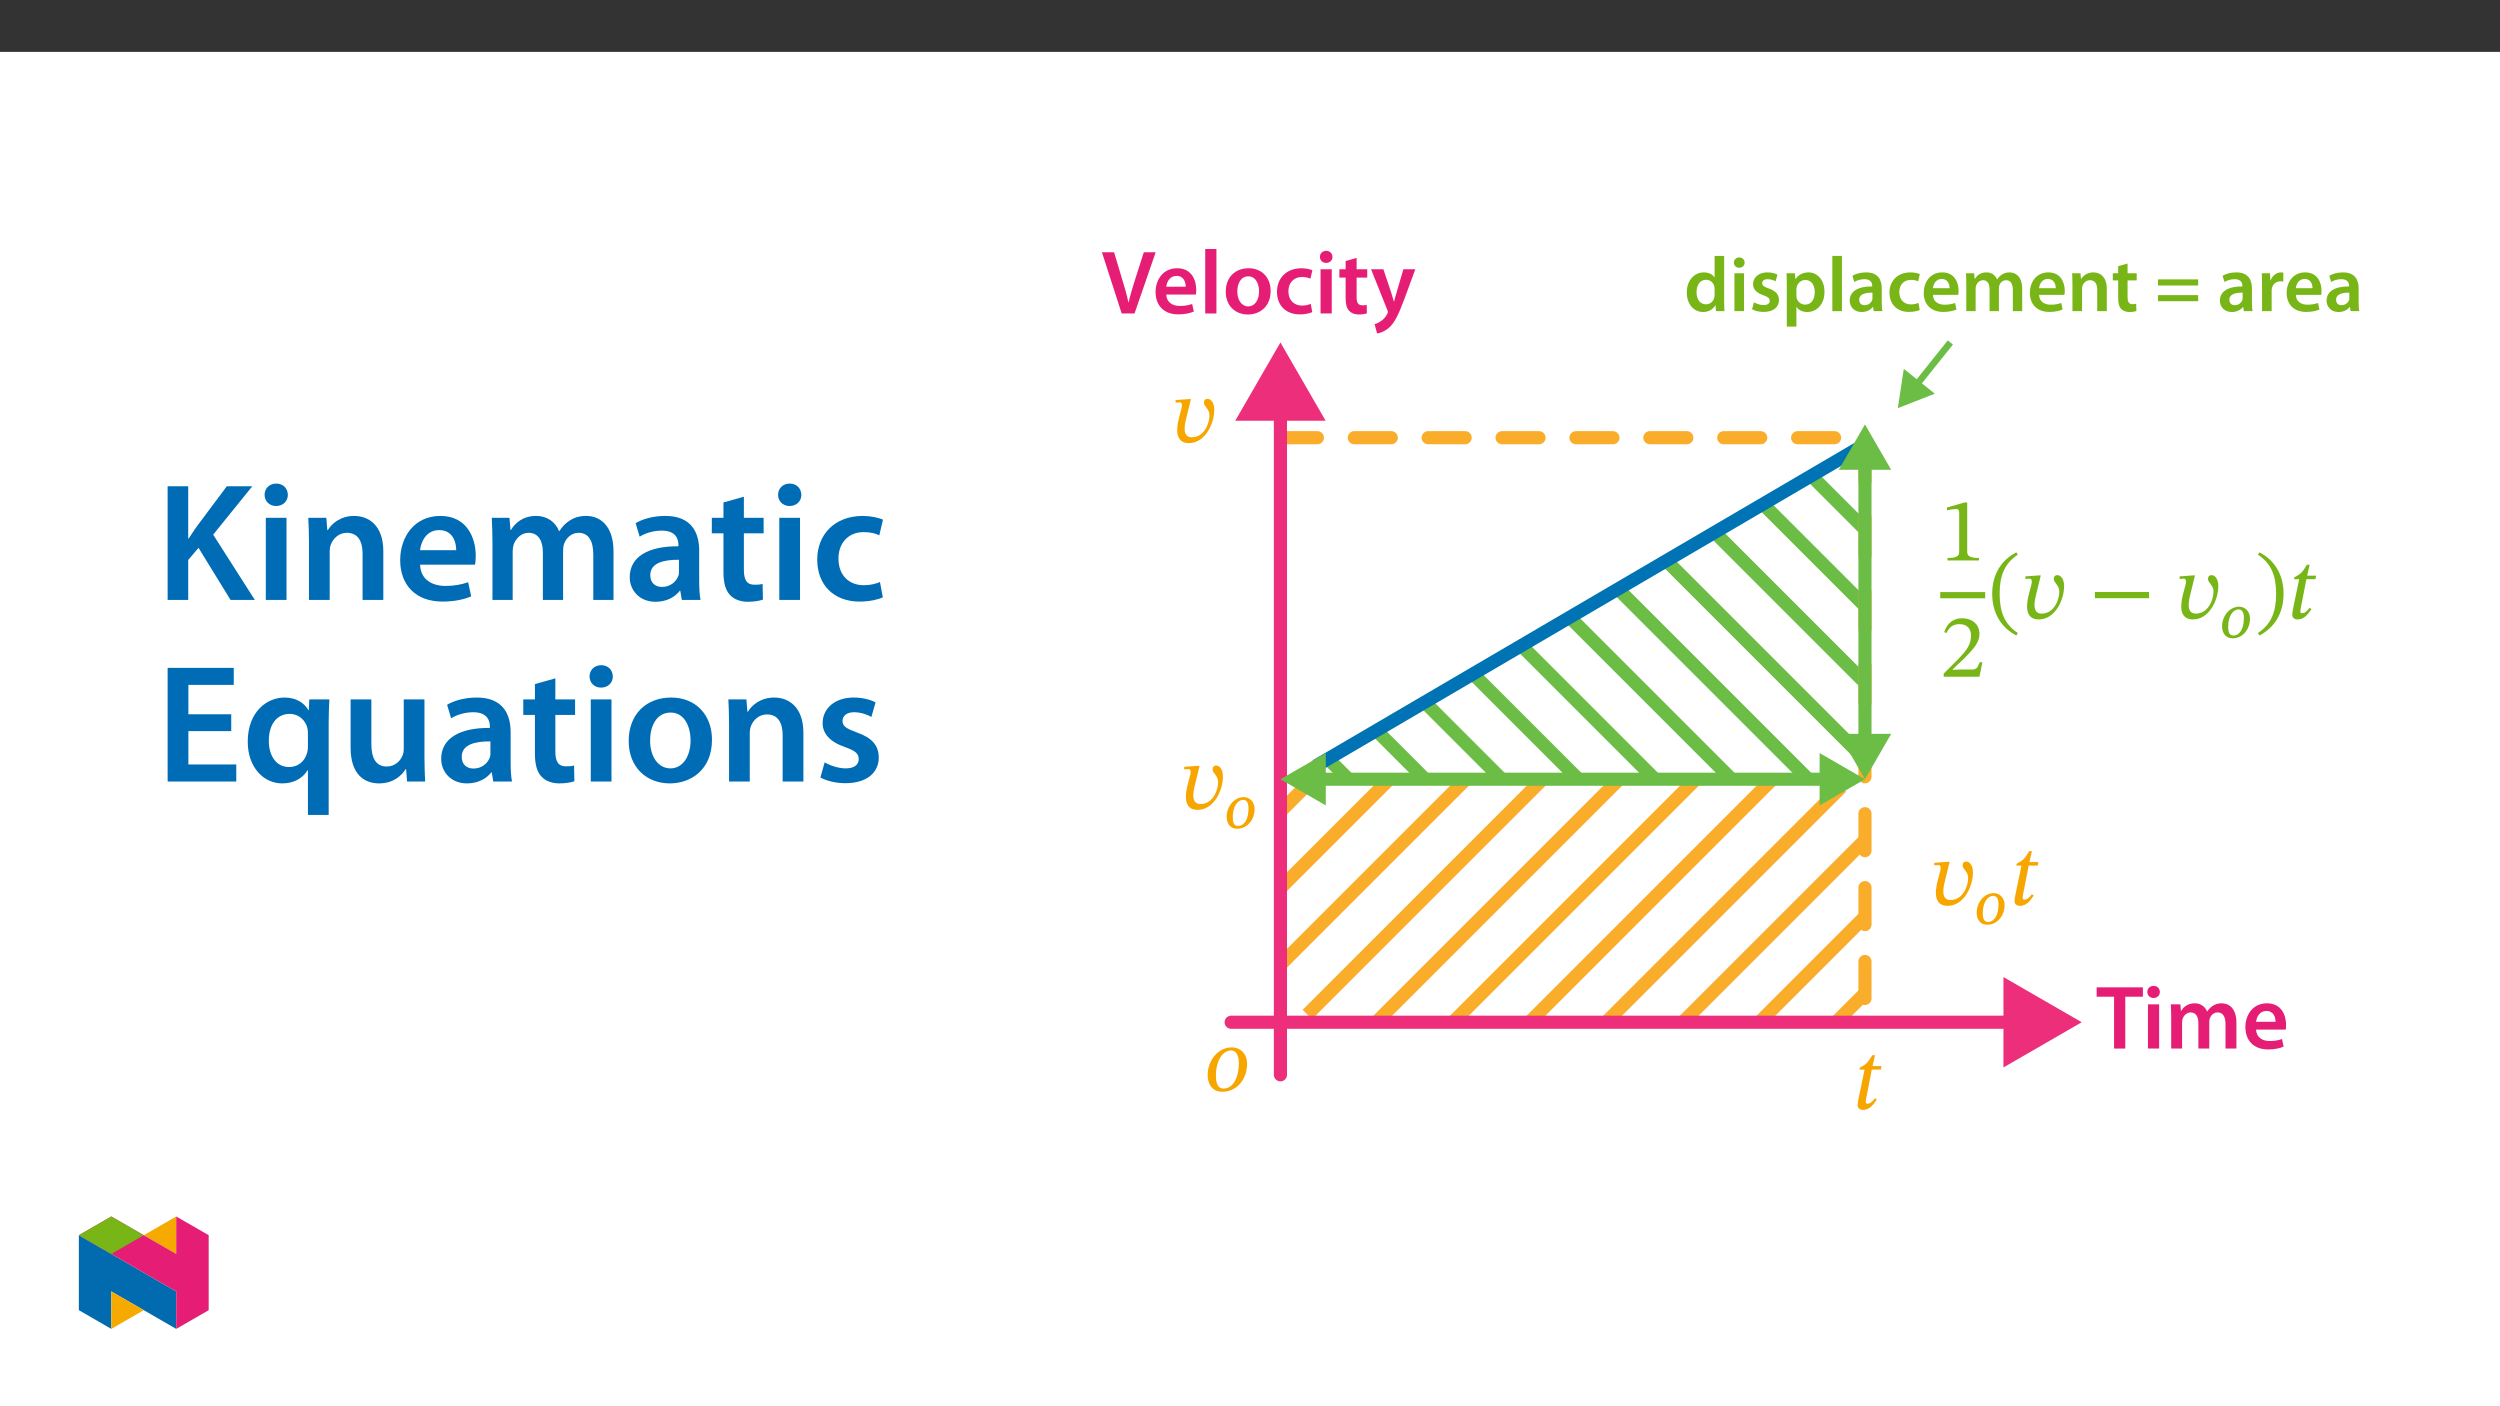 ﻿<?xml version="1.0" encoding="utf-8"?>
<svg xmlns="http://www.w3.org/2000/svg" xmlns:xlink="http://www.w3.org/1999/xlink" viewBox="0 0 960 540" version="1.1">
  <rect x="0" y="0" width="960" height="540" fill="#333333" stroke="none"/>
  <defs>
    <g>
      <symbol overflow="visible" id="glyph0-0">
        <path style="stroke:none;" d="M 0 0 L 14.938 0 L 14.938 -20.922 L 0 -20.922 Z M 7.469 -11.812 L 2.391 -19.422 L 12.547 -19.422 Z M 8.375 -10.469 L 13.453 -18.078 L 13.453 -2.844 Z M 2.391 -1.5 L 7.469 -9.109 L 12.547 -1.5 Z M 1.5 -18.078 L 6.578 -10.469 L 1.5 -2.844 Z M 1.5 -18.078 " />
      </symbol>
      <symbol overflow="visible" id="glyph0-1">
        <path style="stroke:none;" d="M 11.719 -21.219 L 11.719 -13 L 11.656 -13 C 11 -14.078 9.562 -14.891 7.562 -14.891 C 4.062 -14.891 1.016 -11.984 1.047 -7.109 C 1.047 -2.625 3.797 0.328 7.297 0.328 C 9.391 0.328 11.156 -0.688 12.016 -2.297 L 12.078 -2.297 L 12.25 0 L 15.516 0 C 15.453 -0.984 15.391 -2.594 15.391 -4.094 L 15.391 -21.219 Z M 11.719 -6.312 C 11.719 -5.922 11.688 -5.562 11.594 -5.234 C 11.234 -3.641 9.922 -2.625 8.422 -2.625 C 6.094 -2.625 4.781 -4.578 4.781 -7.266 C 4.781 -9.953 6.094 -12.047 8.453 -12.047 C 10.141 -12.047 11.297 -10.875 11.625 -9.469 C 11.688 -9.172 11.719 -8.781 11.719 -8.484 Z M 11.719 -6.312 " />
      </symbol>
      <symbol overflow="visible" id="glyph0-2">
        <path style="stroke:none;" d="M 5.656 0 L 5.656 -14.562 L 1.969 -14.562 L 1.969 0 Z M 3.828 -20.625 C 2.594 -20.625 1.766 -19.75 1.766 -18.625 C 1.766 -17.547 2.578 -16.656 3.797 -16.656 C 5.078 -16.656 5.891 -17.547 5.891 -18.625 C 5.859 -19.75 5.078 -20.625 3.828 -20.625 Z M 3.828 -20.625 " />
      </symbol>
      <symbol overflow="visible" id="glyph0-3">
        <path style="stroke:none;" d="M 1.078 -0.719 C 2.156 -0.125 3.734 0.297 5.5 0.297 C 9.359 0.297 11.422 -1.609 11.422 -4.281 C 11.391 -6.422 10.188 -7.766 7.531 -8.703 C 5.672 -9.391 4.984 -9.797 4.984 -10.734 C 4.984 -11.625 5.703 -12.281 7.031 -12.281 C 8.312 -12.281 9.5 -11.812 10.109 -11.453 L 10.844 -14.016 C 9.984 -14.5 8.578 -14.891 6.969 -14.891 C 3.594 -14.891 1.469 -12.906 1.469 -10.344 C 1.469 -8.609 2.625 -7.047 5.469 -6.094 C 7.266 -5.438 7.859 -4.969 7.859 -3.969 C 7.859 -3.016 7.141 -2.328 5.531 -2.328 C 4.219 -2.328 2.625 -2.906 1.828 -3.406 Z M 1.078 -0.719 " />
      </symbol>
      <symbol overflow="visible" id="glyph0-4">
        <path style="stroke:none;" d="M 1.969 5.922 L 5.656 5.922 L 5.656 -1.609 L 5.703 -1.609 C 6.453 -0.453 7.984 0.328 9.797 0.328 C 13.125 0.328 16.438 -2.219 16.438 -7.469 C 16.438 -12.016 13.656 -14.891 10.312 -14.891 C 8.094 -14.891 6.391 -13.953 5.328 -12.312 L 5.266 -12.312 L 5.078 -14.562 L 1.859 -14.562 C 1.906 -13.188 1.969 -11.625 1.969 -9.719 Z M 5.656 -8.344 C 5.656 -8.641 5.703 -8.969 5.766 -9.266 C 6.156 -10.875 7.562 -11.984 9.094 -11.984 C 11.453 -11.984 12.703 -9.891 12.703 -7.328 C 12.703 -4.453 11.328 -2.516 9 -2.516 C 7.406 -2.516 6.125 -3.594 5.734 -5.078 C 5.672 -5.406 5.656 -5.734 5.656 -6.094 Z M 5.656 -8.344 " />
      </symbol>
      <symbol overflow="visible" id="glyph0-5">
        <path style="stroke:none;" d="M 1.969 0 L 5.656 0 L 5.656 -21.219 L 1.969 -21.219 Z M 1.969 0 " />
      </symbol>
      <symbol overflow="visible" id="glyph0-6">
        <path style="stroke:none;" d="M 13.266 -8.734 C 13.266 -11.922 11.922 -14.891 7.266 -14.891 C 4.969 -14.891 3.078 -14.25 2 -13.594 L 2.719 -11.203 C 3.703 -11.844 5.203 -12.281 6.641 -12.281 C 9.203 -12.281 9.594 -10.703 9.594 -9.75 L 9.594 -9.5 C 4.219 -9.531 0.953 -7.656 0.953 -4 C 0.953 -1.797 2.594 0.328 5.531 0.328 C 7.438 0.328 8.969 -0.484 9.828 -1.609 L 9.922 -1.609 L 10.188 0 L 13.516 0 C 13.328 -0.891 13.266 -2.188 13.266 -3.5 Z M 9.688 -5.109 C 9.688 -4.844 9.688 -4.578 9.594 -4.297 C 9.234 -3.266 8.188 -2.297 6.703 -2.297 C 5.531 -2.297 4.609 -2.953 4.609 -4.391 C 4.609 -6.609 7.078 -7.141 9.688 -7.109 Z M 9.688 -5.109 " />
      </symbol>
      <symbol overflow="visible" id="glyph0-7">
        <path style="stroke:none;" d="M 12.172 -3.172 C 11.453 -2.875 10.516 -2.594 9.266 -2.594 C 6.75 -2.594 4.812 -4.297 4.812 -7.297 C 4.781 -9.953 6.453 -12.016 9.266 -12.016 C 10.578 -12.016 11.453 -11.75 12.047 -11.453 L 12.703 -14.234 C 11.859 -14.594 10.484 -14.891 9.141 -14.891 C 4.031 -14.891 1.047 -11.516 1.047 -7.141 C 1.047 -2.625 4 0.297 8.547 0.297 C 10.375 0.297 11.891 -0.094 12.672 -0.453 Z M 12.172 -3.172 " />
      </symbol>
      <symbol overflow="visible" id="glyph0-8">
        <path style="stroke:none;" d="M 14.312 -6.25 C 14.375 -6.578 14.438 -7.109 14.438 -7.797 C 14.438 -11 12.891 -14.891 8.156 -14.891 C 3.5 -14.891 1.047 -11.094 1.047 -7.047 C 1.047 -2.594 3.828 0.297 8.547 0.297 C 10.641 0.297 12.375 -0.094 13.625 -0.625 L 13.094 -3.141 C 11.953 -2.75 10.766 -2.484 9.062 -2.484 C 6.703 -2.484 4.656 -3.609 4.578 -6.25 Z M 4.578 -8.812 C 4.719 -10.312 5.672 -12.375 7.953 -12.375 C 10.406 -12.375 11 -10.156 10.969 -8.812 Z M 4.578 -8.812 " />
      </symbol>
      <symbol overflow="visible" id="glyph0-9">
        <path style="stroke:none;" d="M 1.969 0 L 5.562 0 L 5.562 -8.609 C 5.562 -9.031 5.625 -9.453 5.734 -9.828 C 6.094 -10.828 7.031 -11.891 8.406 -11.891 C 10.109 -11.891 10.906 -10.469 10.906 -8.422 L 10.906 0 L 14.5 0 L 14.5 -8.734 C 14.5 -9.141 14.562 -9.625 14.672 -9.953 C 15.062 -11 15.984 -11.891 17.25 -11.891 C 19.016 -11.891 19.844 -10.469 19.844 -8.047 L 19.844 0 L 23.438 0 L 23.438 -8.578 C 23.438 -13.234 20.984 -14.891 18.594 -14.891 C 17.359 -14.891 16.438 -14.594 15.609 -14.016 C 14.938 -13.594 14.344 -13 13.844 -12.203 L 13.781 -12.203 C 13.156 -13.812 11.656 -14.891 9.75 -14.891 C 7.266 -14.891 5.953 -13.547 5.266 -12.406 L 5.172 -12.406 L 4.984 -14.562 L 1.859 -14.562 C 1.906 -13.297 1.969 -11.891 1.969 -10.219 Z M 1.969 0 " />
      </symbol>
      <symbol overflow="visible" id="glyph0-10">
        <path style="stroke:none;" d="M 1.969 0 L 5.656 0 L 5.656 -8.578 C 5.656 -9 5.703 -9.453 5.828 -9.75 C 6.219 -10.844 7.234 -11.891 8.703 -11.891 C 10.703 -11.891 11.484 -10.312 11.484 -8.219 L 11.484 0 L 15.156 0 L 15.156 -8.641 C 15.156 -13.234 12.531 -14.891 9.984 -14.891 C 7.562 -14.891 5.984 -13.516 5.328 -12.375 L 5.234 -12.375 L 5.047 -14.562 L 1.859 -14.562 C 1.906 -13.297 1.969 -11.891 1.969 -10.219 Z M 1.969 0 " />
      </symbol>
      <symbol overflow="visible" id="glyph0-11">
        <path style="stroke:none;" d="M 2.578 -17.281 L 2.578 -14.562 L 0.516 -14.562 L 0.516 -11.812 L 2.578 -11.812 L 2.578 -4.969 C 2.578 -3.047 2.922 -1.703 3.734 -0.859 C 4.422 -0.125 5.531 0.328 6.906 0.328 C 8.047 0.328 9.031 0.156 9.562 -0.062 L 9.5 -2.844 C 9.094 -2.719 8.734 -2.688 8.078 -2.688 C 6.672 -2.688 6.188 -3.594 6.188 -5.375 L 6.188 -11.812 L 9.688 -11.812 L 9.688 -14.562 L 6.188 -14.562 L 6.188 -18.297 Z M 2.578 -17.281 " />
      </symbol>
      <symbol overflow="visible" id="glyph0-12">
        <path style="stroke:none;" d="M 16.625 -9.859 L 16.625 -12.203 L 1.203 -12.203 L 1.203 -9.859 Z M 16.625 -3.828 L 16.625 -6.156 L 1.203 -6.156 L 1.203 -3.828 Z M 16.625 -3.828 " />
      </symbol>
      <symbol overflow="visible" id="glyph0-13">
        <path style="stroke:none;" d="M 1.969 0 L 5.656 0 L 5.656 -7.562 C 5.656 -7.953 5.672 -8.344 5.734 -8.672 C 6.062 -10.344 7.297 -11.453 9.031 -11.453 C 9.469 -11.453 9.797 -11.422 10.141 -11.359 L 10.141 -14.797 C 9.828 -14.859 9.625 -14.891 9.266 -14.891 C 7.688 -14.891 5.984 -13.844 5.266 -11.812 L 5.172 -11.812 L 5.016 -14.562 L 1.859 -14.562 C 1.938 -13.266 1.969 -11.844 1.969 -9.859 Z M 1.969 0 " />
      </symbol>
      <symbol overflow="visible" id="glyph1-0">
        <path style="stroke:none;" d="M 11.156 -5.922 L 11.156 -6.484 C 11.156 -10.281 16.781 -13.016 16.781 -18.141 C 16.781 -21.766 13.734 -23.328 10.328 -23.328 C 6.797 -23.328 4.391 -21.344 4.391 -18.516 C 4.391 -16.875 5.062 -16.078 6.172 -16.078 C 7.016 -16.078 7.75 -16.531 7.75 -17.609 C 7.75 -18.938 7.016 -18.969 7.016 -20.125 C 7.016 -21.203 7.953 -22 10.016 -22 C 12.234 -22 13.641 -20.781 13.641 -18.031 C 13.641 -12.656 9.766 -11.375 9.766 -6.828 L 9.766 -5.922 Z M 12.484 -1.672 C 12.484 -2.75 11.75 -3.734 10.531 -3.734 C 9.234 -3.734 8.469 -2.797 8.469 -1.672 C 8.469 -0.516 9.141 0.281 10.5 0.281 C 11.75 0.281 12.484 -0.562 12.484 -1.672 Z M 20.75 5.891 L 20.75 -27.375 L 0.344 -27.375 L 0.344 5.891 Z M 18.938 4.047 L 2.125 4.047 L 2.125 -25.594 L 18.938 -25.594 Z M 18.938 4.047 " />
      </symbol>
      <symbol overflow="visible" id="glyph1-1">
        <path style="stroke:none;" d="M 14.859 0 L 14.859 -0.969 C 11.641 -0.969 10.359 -1.609 10.359 -3.312 L 10.359 -22.281 L 9.344 -22.281 L 2.578 -20.359 L 2.578 -19.219 C 3.656 -19.562 5.438 -19.781 6.141 -19.781 C 7.016 -19.781 7.281 -19.281 7.281 -18.062 L 7.281 -3.312 C 7.281 -1.562 6.062 -0.969 2.797 -0.969 L 2.797 0 Z M 14.859 0 " />
      </symbol>
      <symbol overflow="visible" id="glyph1-2">
        <path style="stroke:none;" d="M 16.188 -5.578 L 15.172 -5.578 C 14.375 -3.484 13.922 -2.75 12.062 -2.75 L 7.219 -2.75 L 4.781 -2.656 L 4.781 -2.828 L 9.375 -7.188 C 13.078 -10.922 15.062 -13.328 15.062 -16.422 C 15.062 -20.094 12.312 -22.453 8.375 -22.453 C 4.984 -22.453 2.609 -20.5 1.531 -17.125 L 2.375 -16.781 C 3.656 -19.391 5.203 -20.188 7.469 -20.188 C 10.156 -20.188 11.828 -18.516 11.828 -15.906 C 11.828 -12.234 10.078 -10.047 6.625 -6.484 L 1.328 -1.188 L 1.328 0 L 15.062 0 Z M 16.188 -5.578 " />
      </symbol>
      <symbol overflow="visible" id="glyph1-3">
        <path style="stroke:none;" d="M 1.5 -9.562 C 1.5 -1.891 5.156 3.594 10.781 6.484 L 11.328 5.516 C 6.25 2.156 4.359 -2.547 4.359 -9.562 C 4.359 -16.5 6.25 -21.172 11.328 -24.547 L 10.781 -25.453 C 5.156 -22.594 1.5 -17.156 1.5 -9.562 Z M 1.5 -9.562 " />
      </symbol>
      <symbol overflow="visible" id="glyph1-4">
        <path style="stroke:none;" d="M 6.969 -16.594 L 1.844 -16.219 L 1.844 -15.234 C 1.844 -15.234 2.891 -15.344 3.453 -15.344 C 4.078 -15.344 4.297 -14.859 4.297 -14.266 C 4.297 -13.562 4.047 -12.734 3.938 -12.344 L 3.25 -9.688 C 2.859 -8.234 2.469 -6.375 2.469 -4.703 C 2.469 -2.016 3.484 0.312 6.969 0.312 C 13.25 0.312 16.703 -7.188 16.703 -12.484 C 16.703 -14.969 15.625 -16.703 14.047 -16.703 C 13.328 -16.703 12.734 -16.188 12.734 -15.234 C 12.734 -13.703 14.859 -12.875 14.859 -10.422 C 14.859 -7.188 12.828 -1.922 8.062 -1.922 C 5.922 -1.922 5.328 -3.453 5.328 -5.266 C 5.328 -6.828 5.797 -8.688 6.109 -9.906 L 7.75 -16.594 Z M 6.969 -16.594 " />
      </symbol>
      <symbol overflow="visible" id="glyph1-5">
        <path style="stroke:none;" d="M 22.953 -7.844 L 22.953 -10.219 L 2.156 -10.219 L 2.156 -7.844 Z M 22.953 -7.844 " />
      </symbol>
      <symbol overflow="visible" id="glyph1-6">
        <path style="stroke:none;" d="M 10.922 -9.562 C 10.922 -17.156 7.25 -22.594 1.641 -25.453 L 1.078 -24.547 C 6.172 -21.172 8.062 -16.5 8.062 -9.562 C 8.062 -2.547 6.172 2.156 1.078 5.516 L 1.641 6.484 C 7.25 3.594 10.922 -1.891 10.922 -9.562 Z M 10.922 -9.562 " />
      </symbol>
      <symbol overflow="visible" id="glyph1-7">
        <path style="stroke:none;" d="M 11.016 -16.5 L 7.562 -16.5 L 8.516 -20.688 L 7.469 -20.688 C 5.719 -17.641 4.875 -17.016 2.656 -15.875 L 2.516 -15.141 L 4.5 -15.141 L 2.094 -3.516 C 2.062 -3.312 1.844 -2.125 1.844 -1.531 C 1.844 -0.453 2.516 0.312 3.969 0.312 C 6.734 0.312 8.203 -2.266 9.203 -3.625 L 8.516 -4.156 C 7.281 -2.578 6.562 -2.062 5.547 -2.062 C 5.062 -2.062 4.953 -2.406 4.953 -2.797 C 4.953 -3.391 5.203 -4.531 5.203 -4.531 L 7.281 -15.141 L 10.734 -15.141 Z M 11.016 -16.5 " />
      </symbol>
      <symbol overflow="visible" id="glyph1-8">
        <path style="stroke:none;" d="M 16.047 -10.359 C 16.047 -14.516 13.188 -16.703 10.219 -16.703 C 4.75 -16.703 0.906 -11.516 0.906 -6.109 C 0.906 -2.688 2.547 0.344 6.594 0.344 C 12.141 0.344 16.047 -4.5 16.047 -10.359 Z M 12.875 -10.703 C 12.875 -4.641 10.422 -0.875 6.969 -0.875 C 4.672 -0.875 4.078 -3.25 4.078 -5.797 C 4.078 -12.031 6.938 -15.516 9.938 -15.516 C 12.031 -15.516 12.875 -13.281 12.875 -10.703 Z M 12.875 -10.703 " />
      </symbol>
      <symbol overflow="visible" id="glyph2-0">
        <path style="stroke:none;" d="M 7.859 -4.25 L 7.859 -4.641 C 7.859 -7.297 11.781 -9.203 11.781 -12.781 C 11.781 -15.328 9.609 -16.547 7.219 -16.547 C 4.766 -16.547 3 -15.031 3 -13.062 C 3 -11.906 3.531 -11.25 4.312 -11.25 C 4.906 -11.25 5.469 -11.672 5.469 -12.422 C 5.469 -13.344 4.953 -13.375 4.953 -14.188 C 4.953 -14.938 5.562 -15.406 7 -15.406 C 8.562 -15.406 9.469 -14.641 9.469 -12.719 C 9.469 -8.953 6.766 -8.047 6.766 -4.875 L 6.766 -4.156 L 7.859 -4.156 Z M 8.781 -1.266 C 8.781 -2.031 8.219 -2.828 7.375 -2.828 C 6.469 -2.828 5.859 -2.047 5.859 -1.266 C 5.859 -0.469 6.391 0.188 7.344 0.188 C 8.219 0.188 8.781 -0.484 8.781 -1.266 Z M 14.578 4.031 L 14.578 -19.375 L 0.172 -19.375 L 0.172 4.125 L 14.578 4.125 Z M 13.25 2.609 L 1.531 2.609 L 1.531 -17.922 L 13.172 -17.922 L 13.172 2.609 Z M 13.25 2.609 " />
      </symbol>
      <symbol overflow="visible" id="glyph2-1">
        <path style="stroke:none;" d="M 11.281 -7.344 C 11.281 -10.25 9.219 -11.906 7.156 -11.906 C 3.312 -11.906 0.562 -8.156 0.562 -4.375 C 0.562 -1.984 1.781 0.25 4.609 0.25 C 8.5 0.25 11.281 -3.25 11.281 -7.344 Z M 8.938 -7.594 C 8.938 -3.344 7.297 -0.828 4.875 -0.828 C 3.266 -0.828 2.906 -2.375 2.906 -4.156 C 2.906 -8.516 4.859 -10.859 6.953 -10.859 C 8.422 -10.859 8.938 -9.391 8.938 -7.594 Z M 8.938 -7.594 " />
      </symbol>
      <symbol overflow="visible" id="glyph3-0">
        <path style="stroke:none;" d="M 0 0 L 17.438 0 L 17.438 -24.406 L 0 -24.406 Z M 8.719 -13.781 L 2.797 -22.672 L 14.641 -22.672 Z M 9.766 -12.203 L 15.688 -21.094 L 15.688 -3.312 Z M 2.797 -1.75 L 8.719 -10.641 L 14.641 -1.75 Z M 1.75 -21.094 L 7.672 -12.203 L 1.75 -3.312 Z M 1.75 -21.094 " />
      </symbol>
      <symbol overflow="visible" id="glyph3-1">
        <path style="stroke:none;" d="M 12.766 0 L 20.891 -23.5 L 16.328 -23.5 L 12.906 -12.766 C 12 -9.906 11.125 -7.047 10.5 -4.25 L 10.422 -4.25 C 9.828 -7.109 9.031 -9.828 8.125 -12.797 L 4.922 -23.5 L 0.25 -23.5 L 7.844 0 Z M 12.766 0 " />
      </symbol>
      <symbol overflow="visible" id="glyph3-2">
        <path style="stroke:none;" d="M 16.703 -7.281 C 16.781 -7.672 16.844 -8.297 16.844 -9.109 C 16.844 -12.828 15.031 -17.375 9.516 -17.375 C 4.078 -17.375 1.219 -12.938 1.219 -8.234 C 1.219 -3.031 4.469 0.344 9.969 0.344 C 12.422 0.344 14.438 -0.109 15.906 -0.734 L 15.281 -3.656 C 13.953 -3.203 12.562 -2.891 10.562 -2.891 C 7.812 -2.891 5.438 -4.219 5.328 -7.281 Z M 5.328 -10.281 C 5.516 -12.031 6.625 -14.438 9.281 -14.438 C 12.141 -14.438 12.828 -11.859 12.797 -10.281 Z M 5.328 -10.281 " />
      </symbol>
      <symbol overflow="visible" id="glyph3-3">
        <path style="stroke:none;" d="M 2.297 0 L 6.594 0 L 6.594 -24.766 L 2.297 -24.766 Z M 2.297 0 " />
      </symbol>
      <symbol overflow="visible" id="glyph3-4">
        <path style="stroke:none;" d="M 10.016 -17.375 C 4.875 -17.375 1.219 -13.953 1.219 -8.375 C 1.219 -2.891 4.953 0.391 9.734 0.391 C 14.047 0.391 18.453 -2.406 18.453 -8.656 C 18.453 -13.812 15.062 -17.375 10.016 -17.375 Z M 9.906 -14.266 C 12.828 -14.266 14.016 -11.188 14.016 -8.547 C 14.016 -5.094 12.312 -2.719 9.875 -2.719 C 7.281 -2.719 5.656 -5.203 5.656 -8.469 C 5.656 -11.297 6.875 -14.266 9.906 -14.266 Z M 9.906 -14.266 " />
      </symbol>
      <symbol overflow="visible" id="glyph3-5">
        <path style="stroke:none;" d="M 14.188 -3.703 C 13.359 -3.344 12.281 -3.031 10.812 -3.031 C 7.875 -3.031 5.609 -5.016 5.609 -8.516 C 5.578 -11.609 7.531 -14.016 10.812 -14.016 C 12.344 -14.016 13.359 -13.703 14.047 -13.359 L 14.828 -16.594 C 13.844 -17.016 12.234 -17.375 10.672 -17.375 C 4.703 -17.375 1.219 -13.422 1.219 -8.328 C 1.219 -3.062 4.672 0.344 9.969 0.344 C 12.109 0.344 13.875 -0.109 14.781 -0.516 Z M 14.188 -3.703 " />
      </symbol>
      <symbol overflow="visible" id="glyph3-6">
        <path style="stroke:none;" d="M 6.594 0 L 6.594 -16.984 L 2.297 -16.984 L 2.297 0 Z M 4.469 -24.062 C 3.031 -24.062 2.062 -23.047 2.062 -21.734 C 2.062 -20.469 3 -19.422 4.422 -19.422 C 5.922 -19.422 6.875 -20.469 6.875 -21.734 C 6.828 -23.047 5.922 -24.062 4.469 -24.062 Z M 4.469 -24.062 " />
      </symbol>
      <symbol overflow="visible" id="glyph3-7">
        <path style="stroke:none;" d="M 3 -20.156 L 3 -16.984 L 0.594 -16.984 L 0.594 -13.781 L 3 -13.781 L 3 -5.797 C 3 -3.562 3.422 -1.984 4.359 -1.016 C 5.156 -0.141 6.453 0.391 8.062 0.391 C 9.375 0.391 10.531 0.172 11.156 -0.062 L 11.094 -3.312 C 10.609 -3.172 10.188 -3.141 9.422 -3.141 C 7.781 -3.141 7.219 -4.188 7.219 -6.281 L 7.219 -13.781 L 11.297 -13.781 L 11.297 -16.984 L 7.219 -16.984 L 7.219 -21.344 Z M 3 -20.156 " />
      </symbol>
      <symbol overflow="visible" id="glyph3-8">
        <path style="stroke:none;" d="M 0.281 -16.984 L 6.516 -1.391 C 6.703 -0.969 6.734 -0.734 6.734 -0.562 C 6.734 -0.344 6.656 -0.109 6.484 0.203 C 5.891 1.359 4.953 2.375 4.109 2.891 C 3.25 3.516 2.375 3.906 1.641 4.078 L 2.609 7.672 C 3.656 7.531 5.406 6.969 7.109 5.516 C 9.109 3.766 10.672 0.938 13.016 -5.406 L 17.266 -16.984 L 12.688 -16.984 L 10.047 -7.922 C 9.688 -6.828 9.375 -5.547 9.141 -4.609 L 9.031 -4.609 C 8.781 -5.547 8.406 -6.828 8.062 -7.875 L 5.016 -16.984 Z M 0.281 -16.984 " />
      </symbol>
      <symbol overflow="visible" id="glyph3-9">
        <path style="stroke:none;" d="M 6.969 0 L 11.266 0 L 11.266 -19.906 L 18.031 -19.906 L 18.031 -23.5 L 0.281 -23.5 L 0.281 -19.906 L 6.969 -19.906 Z M 6.969 0 " />
      </symbol>
      <symbol overflow="visible" id="glyph3-10">
        <path style="stroke:none;" d="M 2.297 0 L 6.484 0 L 6.484 -10.047 C 6.484 -10.531 6.562 -11.016 6.703 -11.469 C 7.109 -12.625 8.203 -13.875 9.797 -13.875 C 11.781 -13.875 12.734 -12.203 12.734 -9.828 L 12.734 0 L 16.922 0 L 16.922 -10.188 C 16.922 -10.672 16.984 -11.234 17.125 -11.609 C 17.578 -12.828 18.656 -13.875 20.125 -13.875 C 22.188 -13.875 23.156 -12.203 23.156 -9.375 L 23.156 0 L 27.344 0 L 27.344 -10.016 C 27.344 -15.453 24.484 -17.375 21.688 -17.375 C 20.266 -17.375 19.188 -17.016 18.203 -16.359 C 17.438 -15.875 16.734 -15.172 16.141 -14.234 L 16.078 -14.234 C 15.344 -16.109 13.594 -17.375 11.375 -17.375 C 8.469 -17.375 6.938 -15.797 6.141 -14.469 L 6.031 -14.469 L 5.828 -16.984 L 2.156 -16.984 C 2.234 -15.516 2.297 -13.875 2.297 -11.922 Z M 2.297 0 " />
      </symbol>
      <symbol overflow="visible" id="glyph4-0">
        <path style="stroke:none;" d="M 0 0 L 32.375 0 L 32.375 -45.328 L 0 -45.328 Z M 16.188 -25.578 L 5.188 -42.094 L 27.188 -42.094 Z M 18.125 -22.656 L 29.141 -39.172 L 29.141 -6.156 Z M 5.188 -3.234 L 16.188 -19.75 L 27.188 -3.234 Z M 3.234 -39.172 L 14.25 -22.656 L 3.234 -6.156 Z M 3.234 -39.172 " />
      </symbol>
      <symbol overflow="visible" id="glyph4-1">
        <path style="stroke:none;" d="M 4.594 0 L 12.5 0 L 12.5 -15.344 L 16.453 -20 L 28.75 0 L 38.078 0 L 22.078 -25.062 L 37.109 -43.641 L 27.328 -43.641 L 15.859 -28.297 C 14.828 -26.812 13.734 -25.25 12.688 -23.562 L 12.5 -23.562 L 12.5 -43.641 L 4.594 -43.641 Z M 4.594 0 " />
      </symbol>
      <symbol overflow="visible" id="glyph4-2">
        <path style="stroke:none;" d="M 12.234 0 L 12.234 -31.531 L 4.281 -31.531 L 4.281 0 Z M 8.281 -44.672 C 5.641 -44.672 3.812 -42.797 3.812 -40.344 C 3.812 -38.016 5.562 -36.062 8.219 -36.062 C 11 -36.062 12.75 -38.016 12.75 -40.344 C 12.688 -42.797 11 -44.672 8.281 -44.672 Z M 8.281 -44.672 " />
      </symbol>
      <symbol overflow="visible" id="glyph4-3">
        <path style="stroke:none;" d="M 4.281 0 L 12.234 0 L 12.234 -18.578 C 12.234 -19.484 12.375 -20.469 12.625 -21.109 C 13.469 -23.5 15.672 -25.766 18.844 -25.766 C 23.188 -25.766 24.859 -22.344 24.859 -17.812 L 24.859 0 L 32.828 0 L 32.828 -18.719 C 32.828 -28.688 27.125 -32.25 21.625 -32.25 C 16.375 -32.25 12.953 -29.266 11.531 -26.812 L 11.328 -26.812 L 10.938 -31.531 L 4.016 -31.531 C 4.141 -28.812 4.281 -25.766 4.281 -22.141 Z M 4.281 0 " />
      </symbol>
      <symbol overflow="visible" id="glyph4-4">
        <path style="stroke:none;" d="M 31.016 -13.531 C 31.141 -14.25 31.281 -15.406 31.281 -16.906 C 31.281 -23.828 27.906 -32.25 17.672 -32.25 C 7.578 -32.25 2.266 -24.016 2.266 -15.281 C 2.266 -5.641 8.281 0.641 18.516 0.641 C 23.047 0.641 26.812 -0.188 29.531 -1.359 L 28.359 -6.797 C 25.906 -5.953 23.312 -5.375 19.625 -5.375 C 14.5 -5.375 10.094 -7.828 9.906 -13.531 Z M 9.906 -19.094 C 10.234 -22.344 12.297 -26.812 17.219 -26.812 C 22.531 -26.812 23.828 -22.016 23.766 -19.094 Z M 9.906 -19.094 " />
      </symbol>
      <symbol overflow="visible" id="glyph4-5">
        <path style="stroke:none;" d="M 4.281 0 L 12.047 0 L 12.047 -18.641 C 12.047 -19.547 12.172 -20.469 12.438 -21.297 C 13.203 -23.438 15.219 -25.766 18.188 -25.766 C 21.891 -25.766 23.641 -22.656 23.641 -18.266 L 23.641 0 L 31.406 0 L 31.406 -18.906 C 31.406 -19.812 31.531 -20.844 31.797 -21.562 C 32.641 -23.828 34.641 -25.766 37.359 -25.766 C 41.188 -25.766 43 -22.656 43 -17.422 L 43 0 L 50.766 0 L 50.766 -18.578 C 50.766 -28.688 45.453 -32.25 40.281 -32.25 C 37.625 -32.25 35.609 -31.594 33.797 -30.375 C 32.375 -29.469 31.078 -28.172 29.984 -26.422 L 29.844 -26.422 C 28.484 -29.922 25.25 -32.25 21.109 -32.25 C 15.734 -32.25 12.891 -29.328 11.391 -26.875 L 11.203 -26.875 L 10.812 -31.531 L 4.016 -31.531 C 4.141 -28.812 4.281 -25.766 4.281 -22.141 Z M 4.281 0 " />
      </symbol>
      <symbol overflow="visible" id="glyph4-6">
        <path style="stroke:none;" d="M 28.75 -18.906 C 28.75 -25.828 25.828 -32.25 15.734 -32.25 C 10.75 -32.25 6.672 -30.891 4.344 -29.469 L 5.891 -24.281 C 8.031 -25.641 11.266 -26.609 14.375 -26.609 C 19.938 -26.609 20.781 -23.188 20.781 -21.109 L 20.781 -20.594 C 9.125 -20.656 2.078 -16.578 2.078 -8.672 C 2.078 -3.891 5.641 0.719 11.984 0.719 C 16.125 0.719 19.422 -1.031 21.297 -3.5 L 21.5 -3.5 L 22.078 0 L 29.266 0 C 28.875 -1.938 28.75 -4.734 28.75 -7.578 Z M 20.984 -11.078 C 20.984 -10.484 20.984 -9.906 20.781 -9.328 C 20 -7.062 17.734 -4.984 14.5 -4.984 C 11.984 -4.984 9.969 -6.406 9.969 -9.516 C 9.969 -14.312 15.344 -15.469 20.984 -15.406 Z M 20.984 -11.078 " />
      </symbol>
      <symbol overflow="visible" id="glyph4-7">
        <path style="stroke:none;" d="M 5.562 -37.422 L 5.562 -31.531 L 1.094 -31.531 L 1.094 -25.578 L 5.562 -25.578 L 5.562 -10.75 C 5.562 -6.609 6.344 -3.688 8.094 -1.875 C 9.578 -0.266 11.984 0.719 14.953 0.719 C 17.422 0.719 19.547 0.328 20.719 -0.125 L 20.594 -6.156 C 19.688 -5.891 18.906 -5.828 17.484 -5.828 C 14.438 -5.828 13.406 -7.766 13.406 -11.656 L 13.406 -25.578 L 20.984 -25.578 L 20.984 -31.531 L 13.406 -31.531 L 13.406 -39.625 Z M 5.562 -37.422 " />
      </symbol>
      <symbol overflow="visible" id="glyph4-8">
        <path style="stroke:none;" d="M 26.359 -6.859 C 24.797 -6.219 22.797 -5.641 20.078 -5.641 C 14.641 -5.641 10.422 -9.328 10.422 -15.797 C 10.359 -21.562 13.984 -26.031 20.078 -26.031 C 22.922 -26.031 24.797 -25.453 26.094 -24.797 L 27.516 -30.828 C 25.703 -31.594 22.734 -32.25 19.812 -32.25 C 8.734 -32.25 2.266 -24.922 2.266 -15.469 C 2.266 -5.703 8.672 0.641 18.516 0.641 C 22.469 0.641 25.766 -0.188 27.453 -0.969 Z M 26.359 -6.859 " />
      </symbol>
      <symbol overflow="visible" id="glyph4-9">
        <path style="stroke:none;" d="M 29.016 -25.828 L 12.562 -25.828 L 12.562 -37.109 L 29.984 -37.109 L 29.984 -43.641 L 4.594 -43.641 L 4.594 0 L 30.953 0 L 30.953 -6.547 L 12.562 -6.547 L 12.562 -19.359 L 29.016 -19.359 Z M 29.016 -25.828 " />
      </symbol>
      <symbol overflow="visible" id="glyph4-10">
        <path style="stroke:none;" d="M 25.375 12.828 L 33.344 12.828 L 33.344 -22.406 C 33.344 -25.703 33.469 -28.688 33.609 -31.531 L 25.906 -31.531 L 25.703 -27.328 L 25.578 -27.391 C 23.891 -30.297 20.781 -32.25 16.375 -32.25 C 9.641 -32.25 2.266 -26.812 2.266 -15.281 C 2.266 -5.438 8.359 0.719 15.469 0.719 C 20.078 0.719 23.375 -1.297 25.25 -4.344 L 25.375 -4.344 Z M 25.375 -13.281 C 25.375 -12.5 25.25 -11.531 25 -10.812 C 24.094 -7.641 21.438 -5.562 18.188 -5.562 C 13.141 -5.562 10.359 -9.906 10.359 -15.672 C 10.359 -21.625 13.203 -25.969 18.391 -25.969 C 21.953 -25.969 24.469 -23.438 25.188 -20.469 C 25.312 -19.875 25.375 -19.172 25.375 -18.516 Z M 25.375 -13.281 " />
      </symbol>
      <symbol overflow="visible" id="glyph4-11">
        <path style="stroke:none;" d="M 32.5 -31.531 L 24.547 -31.531 L 24.547 -12.5 C 24.547 -11.594 24.406 -10.688 24.094 -10.031 C 23.312 -7.969 21.234 -5.766 18 -5.766 C 13.797 -5.766 12.109 -9.125 12.109 -14.375 L 12.109 -31.531 L 4.141 -31.531 L 4.141 -13.016 C 4.141 -2.719 9.391 0.719 15.094 0.719 C 20.781 0.719 23.891 -2.531 25.25 -4.734 L 25.453 -4.734 L 25.828 0 L 32.766 0 C 32.641 -2.594 32.5 -5.703 32.5 -9.453 Z M 32.5 -31.531 " />
      </symbol>
      <symbol overflow="visible" id="glyph4-12">
        <path style="stroke:none;" d="M 18.578 -32.25 C 9.062 -32.25 2.266 -25.906 2.266 -15.547 C 2.266 -5.375 9.188 0.719 18.062 0.719 C 26.094 0.719 34.25 -4.469 34.25 -16.062 C 34.25 -25.641 27.969 -32.25 18.578 -32.25 Z M 18.391 -26.484 C 23.828 -26.484 26.031 -20.781 26.031 -15.859 C 26.031 -9.453 22.859 -5.047 18.328 -5.047 C 13.531 -5.047 10.484 -9.641 10.484 -15.734 C 10.484 -20.984 12.75 -26.484 18.391 -26.484 Z M 18.391 -26.484 " />
      </symbol>
      <symbol overflow="visible" id="glyph4-13">
        <path style="stroke:none;" d="M 2.328 -1.547 C 4.656 -0.266 8.094 0.641 11.906 0.641 C 20.266 0.641 24.734 -3.5 24.734 -9.266 C 24.672 -13.922 22.078 -16.828 16.312 -18.844 C 12.297 -20.328 10.812 -21.234 10.812 -23.25 C 10.812 -25.188 12.375 -26.609 15.219 -26.609 C 18 -26.609 20.594 -25.578 21.891 -24.797 L 23.5 -30.375 C 21.625 -31.406 18.578 -32.25 15.094 -32.25 C 7.766 -32.25 3.172 -27.969 3.172 -22.406 C 3.172 -18.641 5.703 -15.281 11.844 -13.203 C 15.734 -11.781 17.031 -10.75 17.031 -8.609 C 17.031 -6.547 15.469 -5.047 11.984 -5.047 C 9.125 -5.047 5.703 -6.281 3.953 -7.375 Z M 2.328 -1.547 " />
      </symbol>
    </g>
    <clipPath id="clip1">
      <path d="M 492 173 L 683 173 L 683 300 L 492 300 Z M 492 173 " />
    </clipPath>
    <clipPath id="clip2">
      <path d="M 492.355 299.699 L 716.754 299.699 L 716.754 167.949 Z M 492.355 299.699 " />
    </clipPath>
    <clipPath id="clip3">
      <path d="M 492 167 L 698 167 L 698 300 L 492 300 Z M 492 167 " />
    </clipPath>
    <clipPath id="clip4">
      <path d="M 492.355 299.699 L 716.754 299.699 L 716.754 167.949 Z M 492.355 299.699 " />
    </clipPath>
    <clipPath id="clip5">
      <path d="M 492 167 L 713 167 L 713 300 L 492 300 Z M 492 167 " />
    </clipPath>
    <clipPath id="clip6">
      <path d="M 492.355 299.699 L 716.754 299.699 L 716.754 167.949 Z M 492.355 299.699 " />
    </clipPath>
    <clipPath id="clip7">
      <path d="M 492 167 L 717 167 L 717 300 L 492 300 Z M 492 167 " />
    </clipPath>
    <clipPath id="clip8">
      <path d="M 492.355 299.699 L 716.754 299.699 L 716.754 167.949 Z M 492.355 299.699 " />
    </clipPath>
    <clipPath id="clip9">
      <path d="M 495 167 L 717 167 L 717 300 L 495 300 Z M 495 167 " />
    </clipPath>
    <clipPath id="clip10">
      <path d="M 492.355 299.699 L 716.754 299.699 L 716.754 167.949 Z M 492.355 299.699 " />
    </clipPath>
    <clipPath id="clip11">
      <path d="M 509 167 L 717 167 L 717 300 L 509 300 Z M 509 167 " />
    </clipPath>
    <clipPath id="clip12">
      <path d="M 492.355 299.699 L 716.754 299.699 L 716.754 167.949 Z M 492.355 299.699 " />
    </clipPath>
    <clipPath id="clip13">
      <path d="M 524 167 L 717 167 L 717 300 L 524 300 Z M 524 167 " />
    </clipPath>
    <clipPath id="clip14">
      <path d="M 492.355 299.699 L 716.754 299.699 L 716.754 167.949 Z M 492.355 299.699 " />
    </clipPath>
    <clipPath id="clip15">
      <path d="M 539 167 L 717 167 L 717 300 L 539 300 Z M 539 167 " />
    </clipPath>
    <clipPath id="clip16">
      <path d="M 492.355 299.699 L 716.754 299.699 L 716.754 167.949 Z M 492.355 299.699 " />
    </clipPath>
    <clipPath id="clip17">
      <path d="M 492.316 299.859 L 677 299.859 L 677 391.914 L 492.316 391.914 Z M 492.316 299.859 " />
    </clipPath>
    <clipPath id="clip18">
      <path d="M 492.316 299.859 L 691 299.859 L 691 391.914 L 492.316 391.914 Z M 492.316 299.859 " />
    </clipPath>
    <clipPath id="clip19">
      <path d="M 492.316 299.859 L 706 299.859 L 706 391.914 L 492.316 391.914 Z M 492.316 299.859 " />
    </clipPath>
    <clipPath id="clip20">
      <path d="M 492.316 299.859 L 715.52 299.859 L 715.52 391.914 L 492.316 391.914 Z M 492.316 299.859 " />
    </clipPath>
    <clipPath id="clip21">
      <path d="M 503 299.859 L 715.52 299.859 L 715.52 391.914 L 503 391.914 Z M 503 299.859 " />
    </clipPath>
    <clipPath id="clip22">
      <path d="M 518 299.859 L 715.52 299.859 L 715.52 391.914 L 518 391.914 Z M 518 299.859 " />
    </clipPath>
    <clipPath id="clip23">
      <path d="M 532 299.859 L 715.52 299.859 L 715.52 391.914 L 532 391.914 Z M 532 299.859 " />
    </clipPath>
    <clipPath id="clip24">
      <path d="M 769 375 L 799.379 375 L 799.379 410 L 769 410 Z M 769 375 " />
    </clipPath>
    <clipPath id="clip25">
      <path d="M 30.277 474 L 68 474 L 68 510.301 L 30.277 510.301 Z M 30.277 474 " />
    </clipPath>
    <clipPath id="clip26">
      <path d="M 42 495 L 56 495 L 56 510.301 L 42 510.301 Z M 42 495 " />
    </clipPath>
    <clipPath id="clip27">
      <path d="M 55 467.125 L 68 467.125 L 68 482 L 55 482 Z M 55 467.125 " />
    </clipPath>
    <clipPath id="clip28">
      <path d="M 30.277 467.125 L 80.133 467.125 L 80.133 510.301 L 30.277 510.301 Z M 30.277 467.125 " />
    </clipPath>
    <clipPath id="clip29">
      <path d="M 30.277 467.125 L 56 467.125 L 56 482 L 30.277 482 Z M 30.277 467.125 " />
    </clipPath>
  </defs>
  <g id="surface1">
    <path style=" stroke:none;fill-rule:nonzero;fill:rgb(100%,100%,100%);fill-opacity:1;" d="M 0 559.926 L 960 559.926 L 960 19.926 L 0 19.926 Z M 0 559.926 " />
    <g clip-path="url(#clip1)" clip-rule="nonzero">
      <g clip-path="url(#clip2)" clip-rule="nonzero">
        <path style="fill:none;stroke-width:6;stroke-linecap:butt;stroke-linejoin:miter;stroke:rgb(42.4%,74.1%,27.1%);stroke-opacity:1;stroke-miterlimit:10;" d="M 0.001 -0.002 L 172.046 -172.047 " transform="matrix(0.85,0,0,-0.85,464.245,245.651)" />
      </g>
    </g>
    <g clip-path="url(#clip3)" clip-rule="nonzero">
      <g clip-path="url(#clip4)" clip-rule="nonzero">
        <path style="fill:none;stroke-width:6;stroke-linecap:butt;stroke-linejoin:miter;stroke:rgb(42.4%,74.1%,27.1%);stroke-opacity:1;stroke-miterlimit:10;" d="M -0.001 0.001 L 172.044 -172.044 " transform="matrix(0.85,0,0,-0.85,478.958,230.938)" />
      </g>
    </g>
    <g clip-path="url(#clip5)" clip-rule="nonzero">
      <g clip-path="url(#clip6)" clip-rule="nonzero">
        <path style="fill:none;stroke-width:6;stroke-linecap:butt;stroke-linejoin:miter;stroke:rgb(42.4%,74.1%,27.1%);stroke-opacity:1;stroke-miterlimit:10;" d="M 0.001 -0.002 L 172.046 -172.042 " transform="matrix(0.85,0,0,-0.85,493.671,216.225)" />
      </g>
    </g>
    <g clip-path="url(#clip7)" clip-rule="nonzero">
      <g clip-path="url(#clip8)" clip-rule="nonzero">
        <path style="fill:none;stroke-width:6;stroke-linecap:butt;stroke-linejoin:miter;stroke:rgb(42.4%,74.1%,27.1%);stroke-opacity:1;stroke-miterlimit:10;" d="M -0.002 0 L 172.043 -172.045 " transform="matrix(0.85,0,0,-0.85,508.384,201.512)" />
        <path style="fill:none;stroke-width:6;stroke-linecap:butt;stroke-linejoin:miter;stroke:rgb(42.4%,74.1%,27.1%);stroke-opacity:1;stroke-miterlimit:10;" d="M 0.001 -0.002 L 172.046 -172.047 " transform="matrix(0.85,0,0,-0.85,523.097,186.799)" />
        <path style="fill:none;stroke-width:6;stroke-linecap:butt;stroke-linejoin:miter;stroke:rgb(42.4%,74.1%,27.1%);stroke-opacity:1;stroke-miterlimit:10;" d="M -0.001 0 L 172.044 -172.045 " transform="matrix(0.85,0,0,-0.85,537.81,172.086)" />
        <path style="fill:none;stroke-width:6;stroke-linecap:butt;stroke-linejoin:miter;stroke:rgb(42.4%,74.1%,27.1%);stroke-opacity:1;stroke-miterlimit:10;" d="M 0.001 -0.002 L 172.046 -172.042 " transform="matrix(0.85,0,0,-0.85,552.523,157.373)" />
      </g>
    </g>
    <g clip-path="url(#clip9)" clip-rule="nonzero">
      <g clip-path="url(#clip10)" clip-rule="nonzero">
        <path style="fill:none;stroke-width:6;stroke-linecap:butt;stroke-linejoin:miter;stroke:rgb(42.4%,74.1%,27.1%);stroke-opacity:1;stroke-miterlimit:10;" d="M -0.002 0 L 172.043 -172.045 " transform="matrix(0.85,0,0,-0.85,567.236,142.66)" />
      </g>
    </g>
    <g clip-path="url(#clip11)" clip-rule="nonzero">
      <g clip-path="url(#clip12)" clip-rule="nonzero">
        <path style="fill:none;stroke-width:6;stroke-linecap:butt;stroke-linejoin:miter;stroke:rgb(42.4%,74.1%,27.1%);stroke-opacity:1;stroke-miterlimit:10;" d="M 0 0.002 L 172.045 -172.043 " transform="matrix(0.85,0,0,-0.85,581.949,127.947)" />
      </g>
    </g>
    <g clip-path="url(#clip13)" clip-rule="nonzero">
      <g clip-path="url(#clip14)" clip-rule="nonzero">
        <path style="fill:none;stroke-width:6;stroke-linecap:butt;stroke-linejoin:miter;stroke:rgb(42.4%,74.1%,27.1%);stroke-opacity:1;stroke-miterlimit:10;" d="M -0.002 -0 L 172.044 -172.045 " transform="matrix(0.85,0,0,-0.85,596.661,113.234)" />
      </g>
    </g>
    <g clip-path="url(#clip15)" clip-rule="nonzero">
      <g clip-path="url(#clip16)" clip-rule="nonzero">
        <path style="fill:none;stroke-width:6;stroke-linecap:butt;stroke-linejoin:miter;stroke:rgb(42.4%,74.1%,27.1%);stroke-opacity:1;stroke-miterlimit:10;" d="M 0.001 0.002 L 172.046 -172.043 " transform="matrix(0.85,0,0,-0.85,611.375,98.521)" />
      </g>
    </g>
    <g clip-path="url(#clip17)" clip-rule="nonzero">
      <path style="fill:none;stroke-width:6;stroke-linecap:butt;stroke-linejoin:miter;stroke:rgb(98%,67.499%,16.899%);stroke-opacity:1;stroke-miterlimit:10;" d="M -0.001 0 L -172.046 -172.045 " transform="matrix(0.85,0,0,-0.85,604.102,199.204)" />
    </g>
    <g clip-path="url(#clip18)" clip-rule="nonzero">
      <path style="fill:none;stroke-width:6;stroke-linecap:butt;stroke-linejoin:miter;stroke:rgb(98%,67.499%,16.899%);stroke-opacity:1;stroke-miterlimit:10;" d="M 0.001 -0.002 L -172.044 -172.047 " transform="matrix(0.85,0,0,-0.85,618.815,213.916)" />
    </g>
    <g clip-path="url(#clip19)" clip-rule="nonzero">
      <path style="fill:none;stroke-width:6;stroke-linecap:butt;stroke-linejoin:miter;stroke:rgb(98%,67.499%,16.899%);stroke-opacity:1;stroke-miterlimit:10;" d="M -0 0 L -172.045 -172.045 " transform="matrix(0.85,0,0,-0.85,633.528,228.629)" />
    </g>
    <g clip-path="url(#clip20)" clip-rule="nonzero">
      <path style="fill:none;stroke-width:6;stroke-linecap:butt;stroke-linejoin:miter;stroke:rgb(98%,67.499%,16.899%);stroke-opacity:1;stroke-miterlimit:10;" d="M 0.002 -0.002 L -172.043 -172.042 " transform="matrix(0.85,0,0,-0.85,648.241,243.342)" />
      <path style="fill:none;stroke-width:6;stroke-linecap:butt;stroke-linejoin:miter;stroke:rgb(98%,67.499%,16.899%);stroke-opacity:1;stroke-miterlimit:10;" d="M -0.001 0.001 L -172.046 -172.044 " transform="matrix(0.85,0,0,-0.85,662.954,258.055)" />
      <path style="fill:none;stroke-width:6;stroke-linecap:butt;stroke-linejoin:miter;stroke:rgb(98%,67.499%,16.899%);stroke-opacity:1;stroke-miterlimit:10;" d="M 0.001 -0.002 L -172.044 -172.047 " transform="matrix(0.85,0,0,-0.85,677.667,272.768)" />
      <path style="fill:none;stroke-width:6;stroke-linecap:butt;stroke-linejoin:miter;stroke:rgb(98%,67.499%,16.899%);stroke-opacity:1;stroke-miterlimit:10;" d="M -0.001 0.001 L -172.046 -172.044 " transform="matrix(0.85,0,0,-0.85,692.379,287.481)" />
      <path style="fill:none;stroke-width:6;stroke-linecap:butt;stroke-linejoin:miter;stroke:rgb(98%,67.499%,16.899%);stroke-opacity:1;stroke-miterlimit:10;" d="M 0.001 -0.001 L -172.044 -172.046 " transform="matrix(0.85,0,0,-0.85,707.093,302.194)" />
    </g>
    <g clip-path="url(#clip21)" clip-rule="nonzero">
      <path style="fill:none;stroke-width:6;stroke-linecap:butt;stroke-linejoin:miter;stroke:rgb(98%,67.499%,16.899%);stroke-opacity:1;stroke-miterlimit:10;" d="M -0.001 0.001 L -172.046 -172.044 " transform="matrix(0.85,0,0,-0.85,721.806,316.907)" />
    </g>
    <g clip-path="url(#clip22)" clip-rule="nonzero">
      <path style="fill:none;stroke-width:6;stroke-linecap:butt;stroke-linejoin:miter;stroke:rgb(98%,67.499%,16.899%);stroke-opacity:1;stroke-miterlimit:10;" d="M 0.001 -0.002 L -172.044 -172.047 " transform="matrix(0.85,0,0,-0.85,736.519,331.62)" />
    </g>
    <g clip-path="url(#clip23)" clip-rule="nonzero">
      <path style="fill:none;stroke-width:6;stroke-linecap:butt;stroke-linejoin:miter;stroke:rgb(98%,67.499%,16.899%);stroke-opacity:1;stroke-miterlimit:10;" d="M -0.002 0.001 L -172.047 -172.044 " transform="matrix(0.85,0,0,-0.85,751.232,346.333)" />
    </g>
    <path style="fill:none;stroke-width:5.934;stroke-linecap:round;stroke-linejoin:round;stroke:rgb(92.899%,17.999%,47.8%);stroke-opacity:1;stroke-miterlimit:4;" d="M 0.002 -0.001 L -354.865 -0.001 " transform="matrix(0.85,0,0,-0.85,774.404,392.546)" />
    <g clip-path="url(#clip24)" clip-rule="nonzero">
      <path style=" stroke:none;fill-rule:nonzero;fill:rgb(92.899%,17.999%,47.8%);fill-opacity:1;" d="M 769.328 409.898 L 799.379 392.543 L 769.328 375.191 Z M 769.328 409.898 " />
    </g>
    <path style="fill:none;stroke-width:5.934;stroke-linecap:round;stroke-linejoin:round;stroke:rgb(0%,45.099%,70.999%);stroke-opacity:1;stroke-miterlimit:10;" d="M -0.001 0.002 L 247.288 144.85 " transform="matrix(0.85,0,0,-0.85,505.954,293.751)" />
    <path style="fill:none;stroke-width:5.934;stroke-linecap:round;stroke-linejoin:round;stroke:rgb(98%,67.499%,16.899%);stroke-opacity:1;stroke-dasharray:16.69;stroke-miterlimit:10;" d="M -0 0.001 L 264.076 0.001 L 264.076 -264.079 " transform="matrix(0.85,0,0,-0.85,491.684,168.079)" />
    <path style="fill:none;stroke-width:5.934;stroke-linecap:round;stroke-linejoin:round;stroke:rgb(42.4%,74.1%,27.1%);stroke-opacity:1;stroke-miterlimit:4;" d="M -0.002 0.001 L -0.002 -126.226 " transform="matrix(0.85,0,0,-0.85,716.15,177.458)" />
    <path style=" stroke:none;fill-rule:nonzero;fill:rgb(42.4%,74.1%,27.1%);fill-opacity:1;" d="M 706.09 180.402 L 716.148 162.98 L 726.211 180.402 Z M 706.09 180.402 " />
    <path style=" stroke:none;fill-rule:nonzero;fill:rgb(42.4%,74.1%,27.1%);fill-opacity:1;" d="M 706.09 281.805 L 716.148 299.227 L 726.211 281.805 Z M 706.09 281.805 " />
    <path style="fill:none;stroke-width:3;stroke-linecap:butt;stroke-linejoin:miter;stroke:rgb(42.4%,74.1%,27.1%);stroke-opacity:1;stroke-miterlimit:10;" d="M 0.002 0.001 L 15.668 19.587 " transform="matrix(0.85,0,0,-0.85,735.62,148.157)" />
    <path style=" stroke:none;fill-rule:nonzero;fill:rgb(42.4%,74.1%,27.1%);fill-opacity:1;" d="M 742.973 151.18 L 728.762 156.73 L 731.055 141.648 Z M 742.973 151.18 " />
    <path style="fill:none;stroke-width:5.934;stroke-linecap:round;stroke-linejoin:round;stroke:rgb(92.899%,17.999%,47.8%);stroke-opacity:1;stroke-miterlimit:4;" d="M -0 0 L -0 -301.457 " transform="matrix(0.85,0,0,-0.85,491.684,156.484)" />
    <path style=" stroke:none;fill-rule:nonzero;fill:rgb(92.899%,17.999%,47.8%);fill-opacity:1;" d="M 474.328 161.562 L 491.684 131.508 L 509.039 161.562 Z M 474.328 161.562 " />
    <path style="fill:none;stroke-width:5.934;stroke-linecap:round;stroke-linejoin:round;stroke:rgb(42.4%,74.1%,27.1%);stroke-opacity:1;stroke-miterlimit:4;" d="M -0 0.002 L -230.014 0.002 " transform="matrix(0.85,0,0,-0.85,701.672,299.228)" />
    <path style=" stroke:none;fill-rule:nonzero;fill:rgb(42.4%,74.1%,27.1%);fill-opacity:1;" d="M 698.73 289.168 L 716.148 299.227 L 698.73 309.289 Z M 698.73 289.168 " />
    <path style=" stroke:none;fill-rule:nonzero;fill:rgb(42.4%,74.1%,27.1%);fill-opacity:1;" d="M 509.105 289.168 L 491.684 299.227 L 509.105 309.289 Z M 509.105 289.168 " />
    <g style="fill:rgb(47.06%,70.979%,9.021%);fill-opacity:1;">
      <use xlink:href="#glyph0-1" x="646.685" y="119.487" />
      <use xlink:href="#glyph0-2" x="664.05" y="119.487" />
      <use xlink:href="#glyph0-3" x="671.701" y="119.487" />
      <use xlink:href="#glyph0-4" x="684.164" y="119.487" />
      <use xlink:href="#glyph0-5" x="701.649" y="119.487" />
      <use xlink:href="#glyph0-6" x="709.33" y="119.487" />
      <use xlink:href="#glyph0-7" x="724.513" y="119.487" />
    </g>
    <g style="fill:rgb(47.06%,70.979%,9.021%);fill-opacity:1;">
      <use xlink:href="#glyph0-8" x="737.664" y="119.487" />
      <use xlink:href="#glyph0-9" x="753.086" y="119.487" />
      <use xlink:href="#glyph0-8" x="778.431" y="119.487" />
      <use xlink:href="#glyph0-10" x="793.853" y="119.487" />
    </g>
    <g style="fill:rgb(47.06%,70.979%,9.021%);fill-opacity:1;">
      <use xlink:href="#glyph0-11" x="810.8" y="119.487" />
    </g>
    <g style="fill:rgb(47.06%,70.979%,9.021%);fill-opacity:1;">
      <use xlink:href="#glyph0-12" x="827.477" y="119.487" />
    </g>
    <g style="fill:rgb(47.06%,70.979%,9.021%);fill-opacity:1;">
      <use xlink:href="#glyph0-6" x="851.477" y="119.487" />
      <use xlink:href="#glyph0-13" x="866.66" y="119.487" />
    </g>
    <g style="fill:rgb(47.06%,70.979%,9.021%);fill-opacity:1;">
      <use xlink:href="#glyph0-8" x="877.031" y="119.487" />
      <use xlink:href="#glyph0-6" x="892.453" y="119.487" />
    </g>
    <g style="fill:rgb(47.06%,70.979%,9.021%);fill-opacity:1;">
      <use xlink:href="#glyph1-1" x="745.048" y="215.231" />
    </g>
    <path style=" stroke:none;fill-rule:nonzero;fill:rgb(47.06%,70.979%,9.021%);fill-opacity:1;" d="M 745.047 229.738 L 762.309 229.738 L 762.309 227.367 L 745.047 227.367 Z M 745.047 229.738 " />
    <g style="fill:rgb(47.06%,70.979%,9.021%);fill-opacity:1;">
      <use xlink:href="#glyph1-2" x="745.048" y="259.863" />
    </g>
    <g style="fill:rgb(47.06%,70.979%,9.021%);fill-opacity:1;">
      <use xlink:href="#glyph1-3" x="763.504" y="237.547" />
      <use xlink:href="#glyph1-4" x="775.917" y="237.547" />
    </g>
    <g style="fill:rgb(47.06%,70.979%,9.021%);fill-opacity:1;">
      <use xlink:href="#glyph1-5" x="802.279" y="237.547" />
    </g>
    <g style="fill:rgb(47.06%,70.979%,9.021%);fill-opacity:1;">
      <use xlink:href="#glyph1-4" x="835.125" y="237.547" />
    </g>
    <g style="fill:rgb(47.06%,70.979%,9.021%);fill-opacity:1;">
      <use xlink:href="#glyph2-1" x="852.714" y="244.87" />
    </g>
    <g style="fill:rgb(47.06%,70.979%,9.021%);fill-opacity:1;">
      <use xlink:href="#glyph1-6" x="865.971" y="237.547" />
      <use xlink:href="#glyph1-7" x="878.384" y="237.547" />
    </g>
    <g style="fill:rgb(96.863%,65.099%,0%);fill-opacity:1;">
      <use xlink:href="#glyph1-4" x="740.908" y="347.532" />
    </g>
    <g style="fill:rgb(96.863%,65.099%,0%);fill-opacity:1;">
      <use xlink:href="#glyph2-1" x="758.483" y="354.855" />
    </g>
    <g style="fill:rgb(96.863%,65.099%,0%);fill-opacity:1;">
      <use xlink:href="#glyph1-7" x="771.74" y="347.532" />
    </g>
    <g style="fill:rgb(96.863%,65.099%,0%);fill-opacity:1;">
      <use xlink:href="#glyph1-4" x="452.903" y="310.675" />
    </g>
    <g style="fill:rgb(96.863%,65.099%,0%);fill-opacity:1;">
      <use xlink:href="#glyph2-1" x="470.478" y="317.998" />
    </g>
    <g style="fill:rgb(96.863%,65.099%,0%);fill-opacity:1;">
      <use xlink:href="#glyph1-8" x="462.835" y="418.892" />
    </g>
    <g style="fill:rgb(96.863%,65.099%,0%);fill-opacity:1;">
      <use xlink:href="#glyph1-7" x="711.492" y="425.878" />
    </g>
    <g style="fill:rgb(96.863%,65.099%,0%);fill-opacity:1;">
      <use xlink:href="#glyph1-4" x="449.569" y="169.844" />
    </g>
    <g style="fill:rgb(89.803%,11.374%,45.49%);fill-opacity:1;">
      <use xlink:href="#glyph3-1" x="422.887" y="120.379" />
    </g>
    <g style="fill:rgb(89.803%,11.374%,45.49%);fill-opacity:1;">
      <use xlink:href="#glyph3-2" x="442.518" y="120.379" />
      <use xlink:href="#glyph3-3" x="460.511" y="120.379" />
      <use xlink:href="#glyph3-4" x="469.472" y="120.379" />
      <use xlink:href="#glyph3-5" x="489.139" y="120.379" />
      <use xlink:href="#glyph3-6" x="504.795" y="120.379" />
      <use xlink:href="#glyph3-7" x="513.721" y="120.379" />
    </g>
    <g style="fill:rgb(89.803%,11.374%,45.49%);fill-opacity:1;">
      <use xlink:href="#glyph3-8" x="526.205" y="120.379" />
    </g>
    <g style="fill:rgb(89.803%,11.374%,45.49%);fill-opacity:1;">
      <use xlink:href="#glyph3-9" x="804.835" y="402.645" />
    </g>
    <g style="fill:rgb(89.803%,11.374%,45.49%);fill-opacity:1;">
      <use xlink:href="#glyph3-6" x="822.514" y="402.645" />
      <use xlink:href="#glyph3-10" x="831.44" y="402.645" />
      <use xlink:href="#glyph3-2" x="861.009" y="402.645" />
    </g>
    <g style="fill:rgb(0%,42.354%,71.373%);fill-opacity:1;">
      <use xlink:href="#glyph4-1" x="59.776" y="230.366" />
    </g>
    <g style="fill:rgb(0%,42.354%,71.373%);fill-opacity:1;">
      <use xlink:href="#glyph4-2" x="97.788" y="230.366" />
      <use xlink:href="#glyph4-3" x="114.366" y="230.366" />
      <use xlink:href="#glyph4-4" x="151.407" y="230.366" />
      <use xlink:href="#glyph4-5" x="184.822" y="230.366" />
      <use xlink:href="#glyph4-6" x="239.736" y="230.366" />
    </g>
    <g style="fill:rgb(0%,42.354%,71.373%);fill-opacity:1;">
      <use xlink:href="#glyph4-7" x="272.244" y="230.366" />
      <use xlink:href="#glyph4-2" x="294.974" y="230.366" />
      <use xlink:href="#glyph4-8" x="311.552" y="230.366" />
    </g>
    <g style="fill:rgb(0%,42.354%,71.373%);fill-opacity:1;">
      <use xlink:href="#glyph4-9" x="59.776" y="300.105" />
    </g>
    <g style="fill:rgb(0%,42.354%,71.373%);fill-opacity:1;">
      <use xlink:href="#glyph4-10" x="92.867" y="300.105" />
      <use xlink:href="#glyph4-11" x="130.491" y="300.105" />
      <use xlink:href="#glyph4-6" x="167.338" y="300.105" />
    </g>
    <g style="fill:rgb(0%,42.354%,71.373%);fill-opacity:1;">
      <use xlink:href="#glyph4-7" x="199.846" y="300.105" />
      <use xlink:href="#glyph4-2" x="222.576" y="300.105" />
      <use xlink:href="#glyph4-12" x="239.153" y="300.105" />
      <use xlink:href="#glyph4-3" x="275.676" y="300.105" />
      <use xlink:href="#glyph4-13" x="312.717" y="300.105" />
    </g>
    <g clip-path="url(#clip25)" clip-rule="nonzero">
      <path style=" stroke:none;fill-rule:nonzero;fill:rgb(0.8%,42%,68.999%);fill-opacity:1;" d="M 30.277 503.105 L 42.738 510.301 L 42.738 495.91 L 67.668 510.301 L 67.668 495.91 L 30.277 474.32 Z M 30.277 503.105 " />
    </g>
    <g clip-path="url(#clip26)" clip-rule="nonzero">
      <path style=" stroke:none;fill-rule:nonzero;fill:rgb(96.1%,66.699%,0%);fill-opacity:1;" d="M 42.738 510.301 L 55.203 503.105 L 42.738 495.91 Z M 42.738 510.301 " />
    </g>
    <g clip-path="url(#clip27)" clip-rule="nonzero">
      <path style=" stroke:none;fill-rule:nonzero;fill:rgb(96.1%,66.699%,0%);fill-opacity:1;" d="M 67.668 467.125 L 55.203 474.32 L 67.668 481.516 Z M 67.668 467.125 " />
    </g>
    <g clip-path="url(#clip28)" clip-rule="nonzero">
      <path style=" stroke:none;fill-rule:nonzero;fill:rgb(89.799%,11.4%,45.499%);fill-opacity:1;" d="M 67.668 467.125 L 67.668 481.516 L 42.738 467.125 L 30.277 474.32 L 67.668 495.91 L 67.668 510.301 L 80.133 503.105 L 80.133 474.32 Z M 67.668 467.125 " />
    </g>
    <g clip-path="url(#clip29)" clip-rule="nonzero">
      <path style=" stroke:none;fill-rule:nonzero;fill:rgb(47.099%,70.999%,9%);fill-opacity:1;" d="M 42.738 467.125 L 30.277 474.32 L 42.738 481.516 L 55.203 474.32 Z M 42.738 467.125 " />
    </g>
  </g>
</svg>